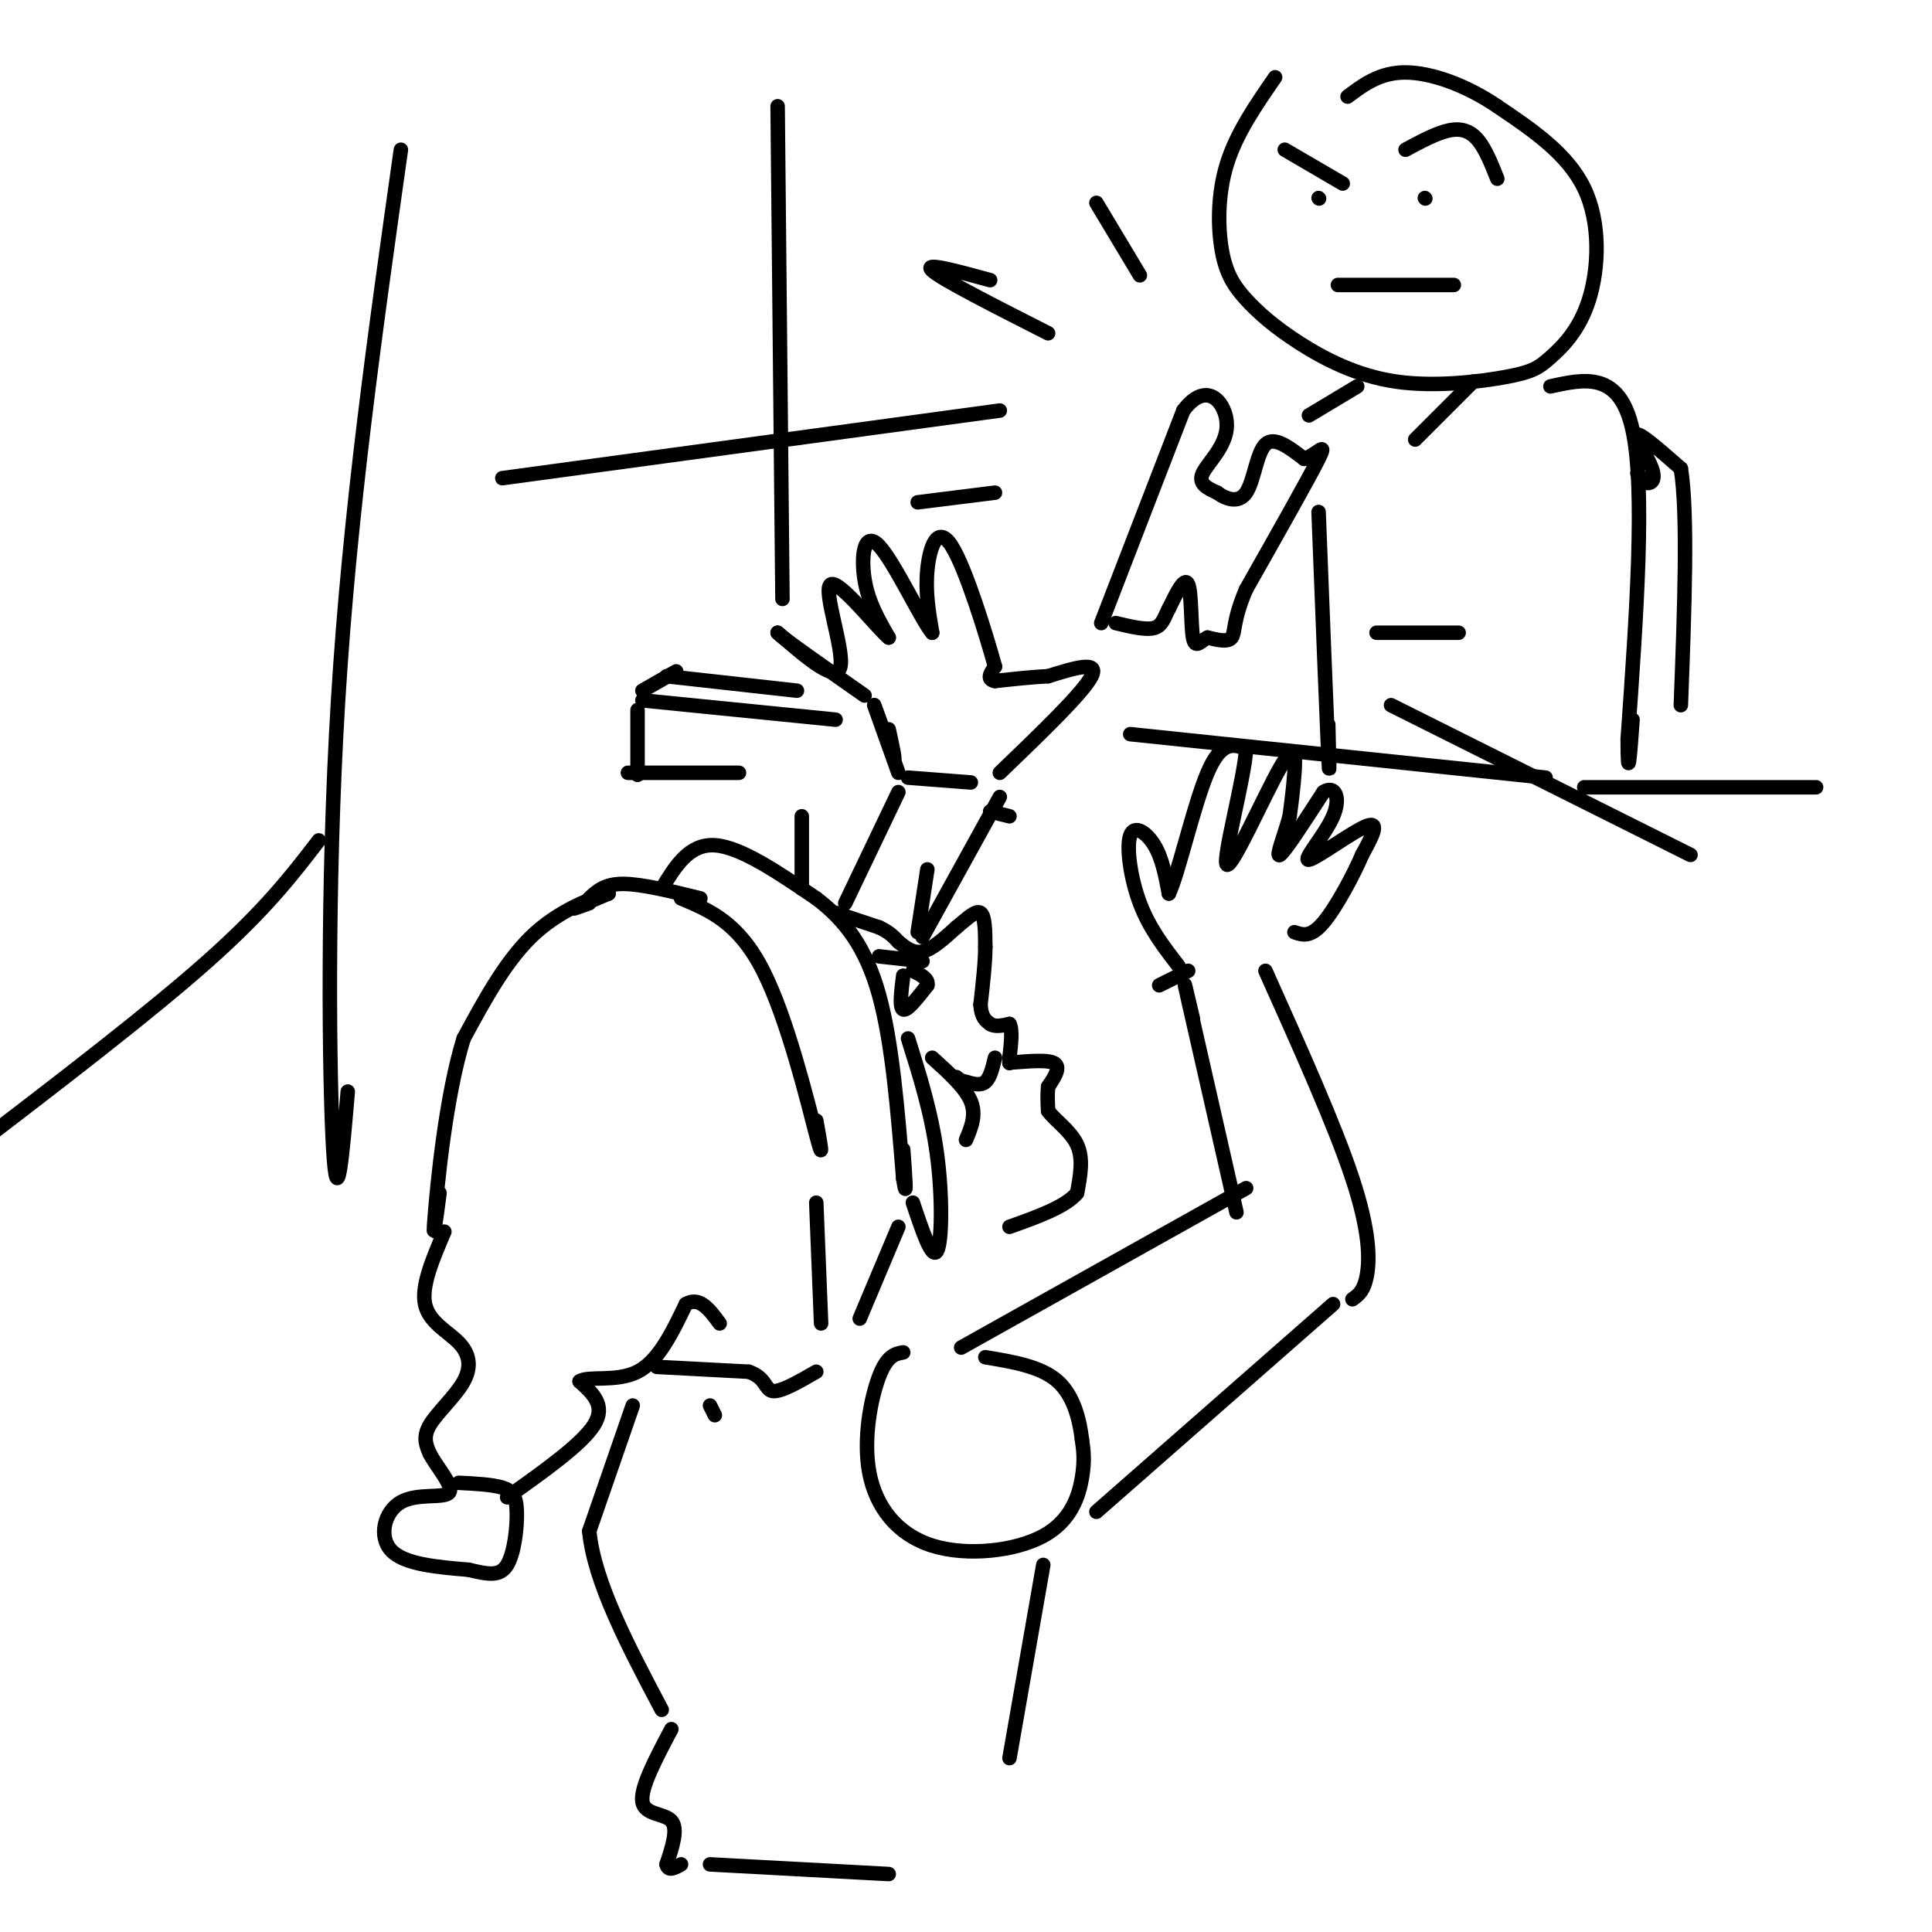 <svg viewBox='0 0 400 400' version='1.1' xmlns='http://www.w3.org/2000/svg' xmlns:xlink='http://www.w3.org/1999/xlink'><g fill='none' stroke='rgb(0,0,0)' stroke-width='3' stroke-linecap='round' stroke-linejoin='round'><path d='M122,187c-1.833,0.667 -3.667,1.333 -3,1c0.667,-0.333 3.833,-1.667 7,-3'/><path d='M126,185c-1.578,0.333 -9.022,2.667 -15,8c-5.978,5.333 -10.489,13.667 -15,22'/><path d='M96,215c-3.711,11.867 -5.489,30.533 -6,37c-0.511,6.467 0.244,0.733 1,-5'/><path d='M122,186c1.583,-1.500 3.167,-3.000 7,-3c3.833,0.000 9.917,1.500 16,3'/><path d='M141,186c5.956,2.489 11.911,4.978 17,15c5.089,10.022 9.311,27.578 11,34c1.689,6.422 0.844,1.711 0,-3'/><path d='M137,184c2.833,-4.667 5.667,-9.333 11,-9c5.333,0.333 13.167,5.667 21,11'/><path d='M169,186c5.933,4.467 10.267,10.133 13,20c2.733,9.867 3.867,23.933 5,38'/><path d='M187,244c0.833,5.333 0.417,-0.333 0,-6'/><path d='M173,189c0.000,0.000 9.000,3.000 9,3'/><path d='M182,192c2.167,1.000 3.083,2.000 4,3'/><path d='M186,195c1.422,1.133 2.978,2.467 5,2c2.022,-0.467 4.511,-2.733 7,-5'/><path d='M198,192c2.156,-1.756 4.044,-3.644 5,-3c0.956,0.644 0.978,3.822 1,7'/><path d='M204,196c0.000,3.167 -0.500,7.583 -1,12'/><path d='M203,208c0.167,2.667 1.083,3.333 2,4'/><path d='M205,212c1.000,0.667 2.500,0.333 4,0'/><path d='M209,212c0.667,1.167 0.333,4.083 0,7'/><path d='M209,219c0.000,1.333 0.000,1.167 0,1'/><path d='M209,220c2.044,-0.067 7.156,-0.733 9,0c1.844,0.733 0.422,2.867 -1,5'/><path d='M217,225c-0.167,1.667 -0.083,3.333 0,5'/><path d='M217,230c1.333,1.889 4.667,4.111 6,7c1.333,2.889 0.667,6.444 0,10'/><path d='M223,247c-2.333,2.833 -8.167,4.917 -14,7'/><path d='M206,219c-0.500,2.083 -1.000,4.167 -2,5c-1.000,0.833 -2.500,0.417 -4,0'/><path d='M200,224c-1.000,-0.167 -1.500,-0.583 -2,-1'/><path d='M193,219c3.417,3.083 6.833,6.167 8,9c1.167,2.833 0.083,5.417 -1,8'/><path d='M187,202c-0.417,3.333 -0.833,6.667 0,7c0.833,0.333 2.917,-2.333 5,-5'/><path d='M192,204c0.333,-1.333 -1.333,-2.167 -3,-3'/><path d='M182,198c0.000,0.000 9.000,1.000 9,1'/><path d='M166,184c0.000,0.000 0.000,-15.000 0,-15'/><path d='M190,193c0.000,0.000 2.000,-13.000 2,-13'/><path d='M187,280c-1.662,0.297 -3.324,0.595 -5,5c-1.676,4.405 -3.366,12.918 -2,20c1.366,7.082 5.789,12.733 13,15c7.211,2.267 17.211,1.149 23,-2c5.789,-3.149 7.368,-8.328 8,-12c0.632,-3.672 0.316,-5.836 0,-8'/><path d='M224,298c-0.444,-3.689 -1.556,-8.911 -5,-12c-3.444,-3.089 -9.222,-4.044 -15,-5'/><path d='M199,279c0.000,0.000 59.000,-33.000 59,-33'/><path d='M227,313c0.000,0.000 49.000,-43.000 49,-43'/><path d='M256,251c-4.250,-18.667 -8.500,-37.333 -10,-44c-1.500,-6.667 -0.250,-1.333 1,4'/><path d='M280,269c1.200,-0.844 2.400,-1.689 3,-5c0.600,-3.311 0.600,-9.089 -3,-20c-3.600,-10.911 -10.800,-26.956 -18,-43'/><path d='M175,187c0.000,0.000 11.000,-23.000 11,-23'/><path d='M191,194c0.000,0.000 16.000,-29.000 16,-29'/><path d='M188,161c0.000,0.000 13.000,1.000 13,1'/><path d='M186,160c-2.417,-6.750 -4.833,-13.500 -5,-14c-0.167,-0.500 1.917,5.250 4,11'/><path d='M185,157c0.500,0.833 -0.250,-2.583 -1,-6'/><path d='M207,160c8.667,-8.333 17.333,-16.667 19,-20c1.667,-3.333 -3.667,-1.667 -9,0'/><path d='M217,140c-3.333,0.167 -7.167,0.583 -11,1'/><path d='M206,141c-1.833,-0.333 -0.917,-1.667 0,-3'/><path d='M206,138c-1.726,-6.262 -6.042,-20.417 -9,-25c-2.958,-4.583 -4.560,0.405 -5,5c-0.440,4.595 0.280,8.798 1,13'/><path d='M193,131c-2.095,-2.333 -7.833,-14.667 -11,-18c-3.167,-3.333 -3.762,2.333 -3,7c0.762,4.667 2.881,8.333 5,12'/><path d='M184,132c-2.214,-1.726 -10.250,-12.042 -12,-11c-1.750,1.042 2.786,13.440 2,17c-0.786,3.560 -6.893,-1.720 -13,-7'/><path d='M161,131c0.833,1.000 9.417,7.000 18,13'/><path d='M240,204c0.000,0.000 6.000,-3.000 6,-3'/><path d='M244,200c-3.024,-3.911 -6.048,-7.821 -8,-13c-1.952,-5.179 -2.833,-11.625 -2,-14c0.833,-2.375 3.381,-0.679 5,2c1.619,2.679 2.310,6.339 3,10'/><path d='M242,185c1.889,-3.778 5.111,-18.222 8,-25c2.889,-6.778 5.444,-5.889 8,-5'/><path d='M258,155c-0.284,5.861 -4.994,23.014 -4,24c0.994,0.986 7.691,-14.196 11,-20c3.309,-5.804 3.231,-2.230 3,1c-0.231,3.230 -0.616,6.115 -1,9'/><path d='M267,169c-1.000,3.756 -3.000,8.644 -2,8c1.000,-0.644 5.000,-6.822 9,-13'/><path d='M274,164c2.343,-1.555 3.700,1.057 2,5c-1.700,3.943 -6.458,9.215 -5,9c1.458,-0.215 9.131,-5.919 12,-7c2.869,-1.081 0.935,2.459 -1,6'/><path d='M282,177c-1.667,3.956 -5.333,10.844 -8,14c-2.667,3.156 -4.333,2.578 -6,2'/><path d='M228,129c0.000,0.000 17.000,-44.000 17,-44'/><path d='M245,85c5.000,-6.679 9.000,-1.375 9,3c0.000,4.375 -4.000,7.821 -5,10c-1.000,2.179 1.000,3.089 3,4'/><path d='M252,102c1.679,1.250 4.375,2.375 6,0c1.625,-2.375 2.179,-8.250 4,-10c1.821,-1.750 4.911,0.625 8,3'/><path d='M270,95c2.578,-0.733 5.022,-4.067 3,0c-2.022,4.067 -8.511,15.533 -15,27'/><path d='M258,122c-2.778,6.422 -2.222,8.978 -3,10c-0.778,1.022 -2.889,0.511 -5,0'/><path d='M250,132c-1.440,0.714 -2.542,2.500 -3,0c-0.458,-2.500 -0.274,-9.286 -1,-11c-0.726,-1.714 -2.363,1.643 -4,5'/><path d='M242,126c-0.933,1.711 -1.267,3.489 -3,4c-1.733,0.511 -4.867,-0.244 -8,-1'/><path d='M92,255c-2.397,5.614 -4.794,11.228 -4,15c0.794,3.772 4.780,5.702 7,8c2.220,2.298 2.675,4.965 1,8c-1.675,3.035 -5.478,6.439 -7,9c-1.522,2.561 -0.761,4.281 0,6'/><path d='M89,301c1.429,2.766 5.002,6.679 4,8c-1.002,1.321 -6.577,0.048 -10,2c-3.423,1.952 -4.692,7.129 -2,10c2.692,2.871 9.346,3.435 16,4'/><path d='M97,325c4.147,0.982 6.514,1.439 8,-1c1.486,-2.439 2.093,-7.772 2,-11c-0.093,-3.228 -0.884,-4.351 -3,-5c-2.116,-0.649 -5.558,-0.825 -9,-1'/><path d='M105,310c7.750,-5.500 15.500,-11.000 18,-15c2.500,-4.000 -0.250,-6.500 -3,-9'/><path d='M120,286c1.756,-1.222 7.644,0.222 12,-2c4.356,-2.222 7.178,-8.111 10,-14'/><path d='M142,270c2.833,-1.667 4.917,1.167 7,4'/><path d='M136,283c0.000,0.000 19.000,1.000 19,1'/><path d='M155,284c3.667,1.222 3.333,3.778 5,4c1.667,0.222 5.333,-1.889 9,-4'/><path d='M169,249c0.000,0.000 1.000,25.000 1,25'/><path d='M186,254c0.000,0.000 -8.000,19.000 -8,19'/><path d='M147,291c0.000,0.000 1.000,2.000 1,2'/><path d='M188,215c2.422,7.689 4.844,15.378 6,24c1.156,8.622 1.044,18.178 0,20c-1.044,1.822 -3.022,-4.089 -5,-10'/><path d='M131,291c0.000,0.000 -9.000,26.000 -9,26'/><path d='M122,317c1.000,10.500 8.000,23.750 15,37'/><path d='M216,324c0.000,0.000 -7.000,40.000 -7,40'/><path d='M147,386c0.000,0.000 37.000,2.000 37,2'/><path d='M206,102c0.000,0.000 -16.000,2.000 -16,2'/><path d='M207,85c0.000,0.000 -103.000,14.000 -103,14'/><path d='M217,69c-11.000,-5.583 -22.000,-11.167 -24,-13c-2.000,-1.833 5.000,0.083 12,2'/><path d='M236,57c0.000,0.000 -9.000,-15.000 -9,-15'/><path d='M293,91c0.000,0.000 12.000,-12.000 12,-12'/><path d='M285,131c0.000,0.000 17.000,0.000 17,0'/><path d='M288,146c0.000,0.000 62.000,31.000 62,31'/><path d='M133,145c0.000,0.000 40.000,4.000 40,4'/><path d='M234,152c0.000,0.000 86.000,9.000 86,9'/><path d='M132,147c0.000,5.750 0.000,11.500 0,13c0.000,1.500 0.000,-1.250 0,-4'/><path d='M133,143c0.000,0.000 7.000,-4.000 7,-4'/><path d='M138,140c0.000,0.000 27.000,3.000 27,3'/><path d='M130,160c0.000,0.000 23.000,0.000 23,0'/><path d='M162,124c0.000,0.000 -1.000,-102.000 -1,-102'/><path d='M83,31c-5.311,37.533 -10.622,75.067 -13,114c-2.378,38.933 -1.822,79.267 -1,93c0.822,13.733 1.911,0.867 3,-12'/><path d='M66,174c-5.500,7.167 -11.000,14.333 -23,25c-12.000,10.667 -30.500,24.833 -49,39'/><path d='M264,16c-4.020,5.817 -8.039,11.634 -10,18c-1.961,6.366 -1.862,13.280 -1,18c0.862,4.720 2.487,7.246 5,10c2.513,2.754 5.912,5.735 11,9c5.088,3.265 11.863,6.813 20,8c8.137,1.187 17.636,0.011 23,-1c5.364,-1.011 6.592,-1.859 9,-4c2.408,-2.141 5.994,-5.577 8,-12c2.006,-6.423 2.430,-15.835 -1,-23c-3.430,-7.165 -10.715,-12.082 -18,-17'/><path d='M310,22c-6.489,-4.422 -13.711,-6.978 -19,-7c-5.289,-0.022 -8.644,2.489 -12,5'/><path d='M273,41c0.000,0.000 0.100,0.100 0.1,0.1'/><path d='M295,41c0.000,0.000 0.100,0.100 0.1,0.1'/><path d='M266,31c0.000,0.000 12.000,7.000 12,7'/><path d='M291,31c3.222,-1.733 6.444,-3.467 9,-4c2.556,-0.533 4.444,0.133 6,2c1.556,1.867 2.778,4.933 4,8'/><path d='M277,59c0.000,0.000 24.000,0.000 24,0'/><path d='M281,80c0.000,0.000 -10.000,6.000 -10,6'/><path d='M273,106c0.833,21.333 1.667,42.667 2,50c0.333,7.333 0.167,0.667 0,-6'/><path d='M321,80c7.167,-1.583 14.333,-3.167 17,9c2.667,12.167 0.833,38.083 -1,64'/><path d='M337,153c0.000,10.000 0.500,3.000 1,-4'/><path d='M339,98c0.589,0.935 1.179,1.869 2,2c0.821,0.131 1.875,-0.542 1,-3c-0.875,-2.458 -3.679,-6.702 -3,-7c0.679,-0.298 4.839,3.351 9,7'/><path d='M348,97c1.500,9.333 0.750,29.167 0,49'/><path d='M328,163c0.000,0.000 48.000,0.000 48,0'/><path d='M205,168c0.000,0.000 4.000,1.000 4,1'/><path d='M139,358c-3.222,6.089 -6.444,12.178 -6,15c0.444,2.822 4.556,2.378 6,4c1.444,1.622 0.222,5.311 -1,9'/><path d='M138,386c0.333,1.500 1.667,0.750 3,0'/></g>
</svg>